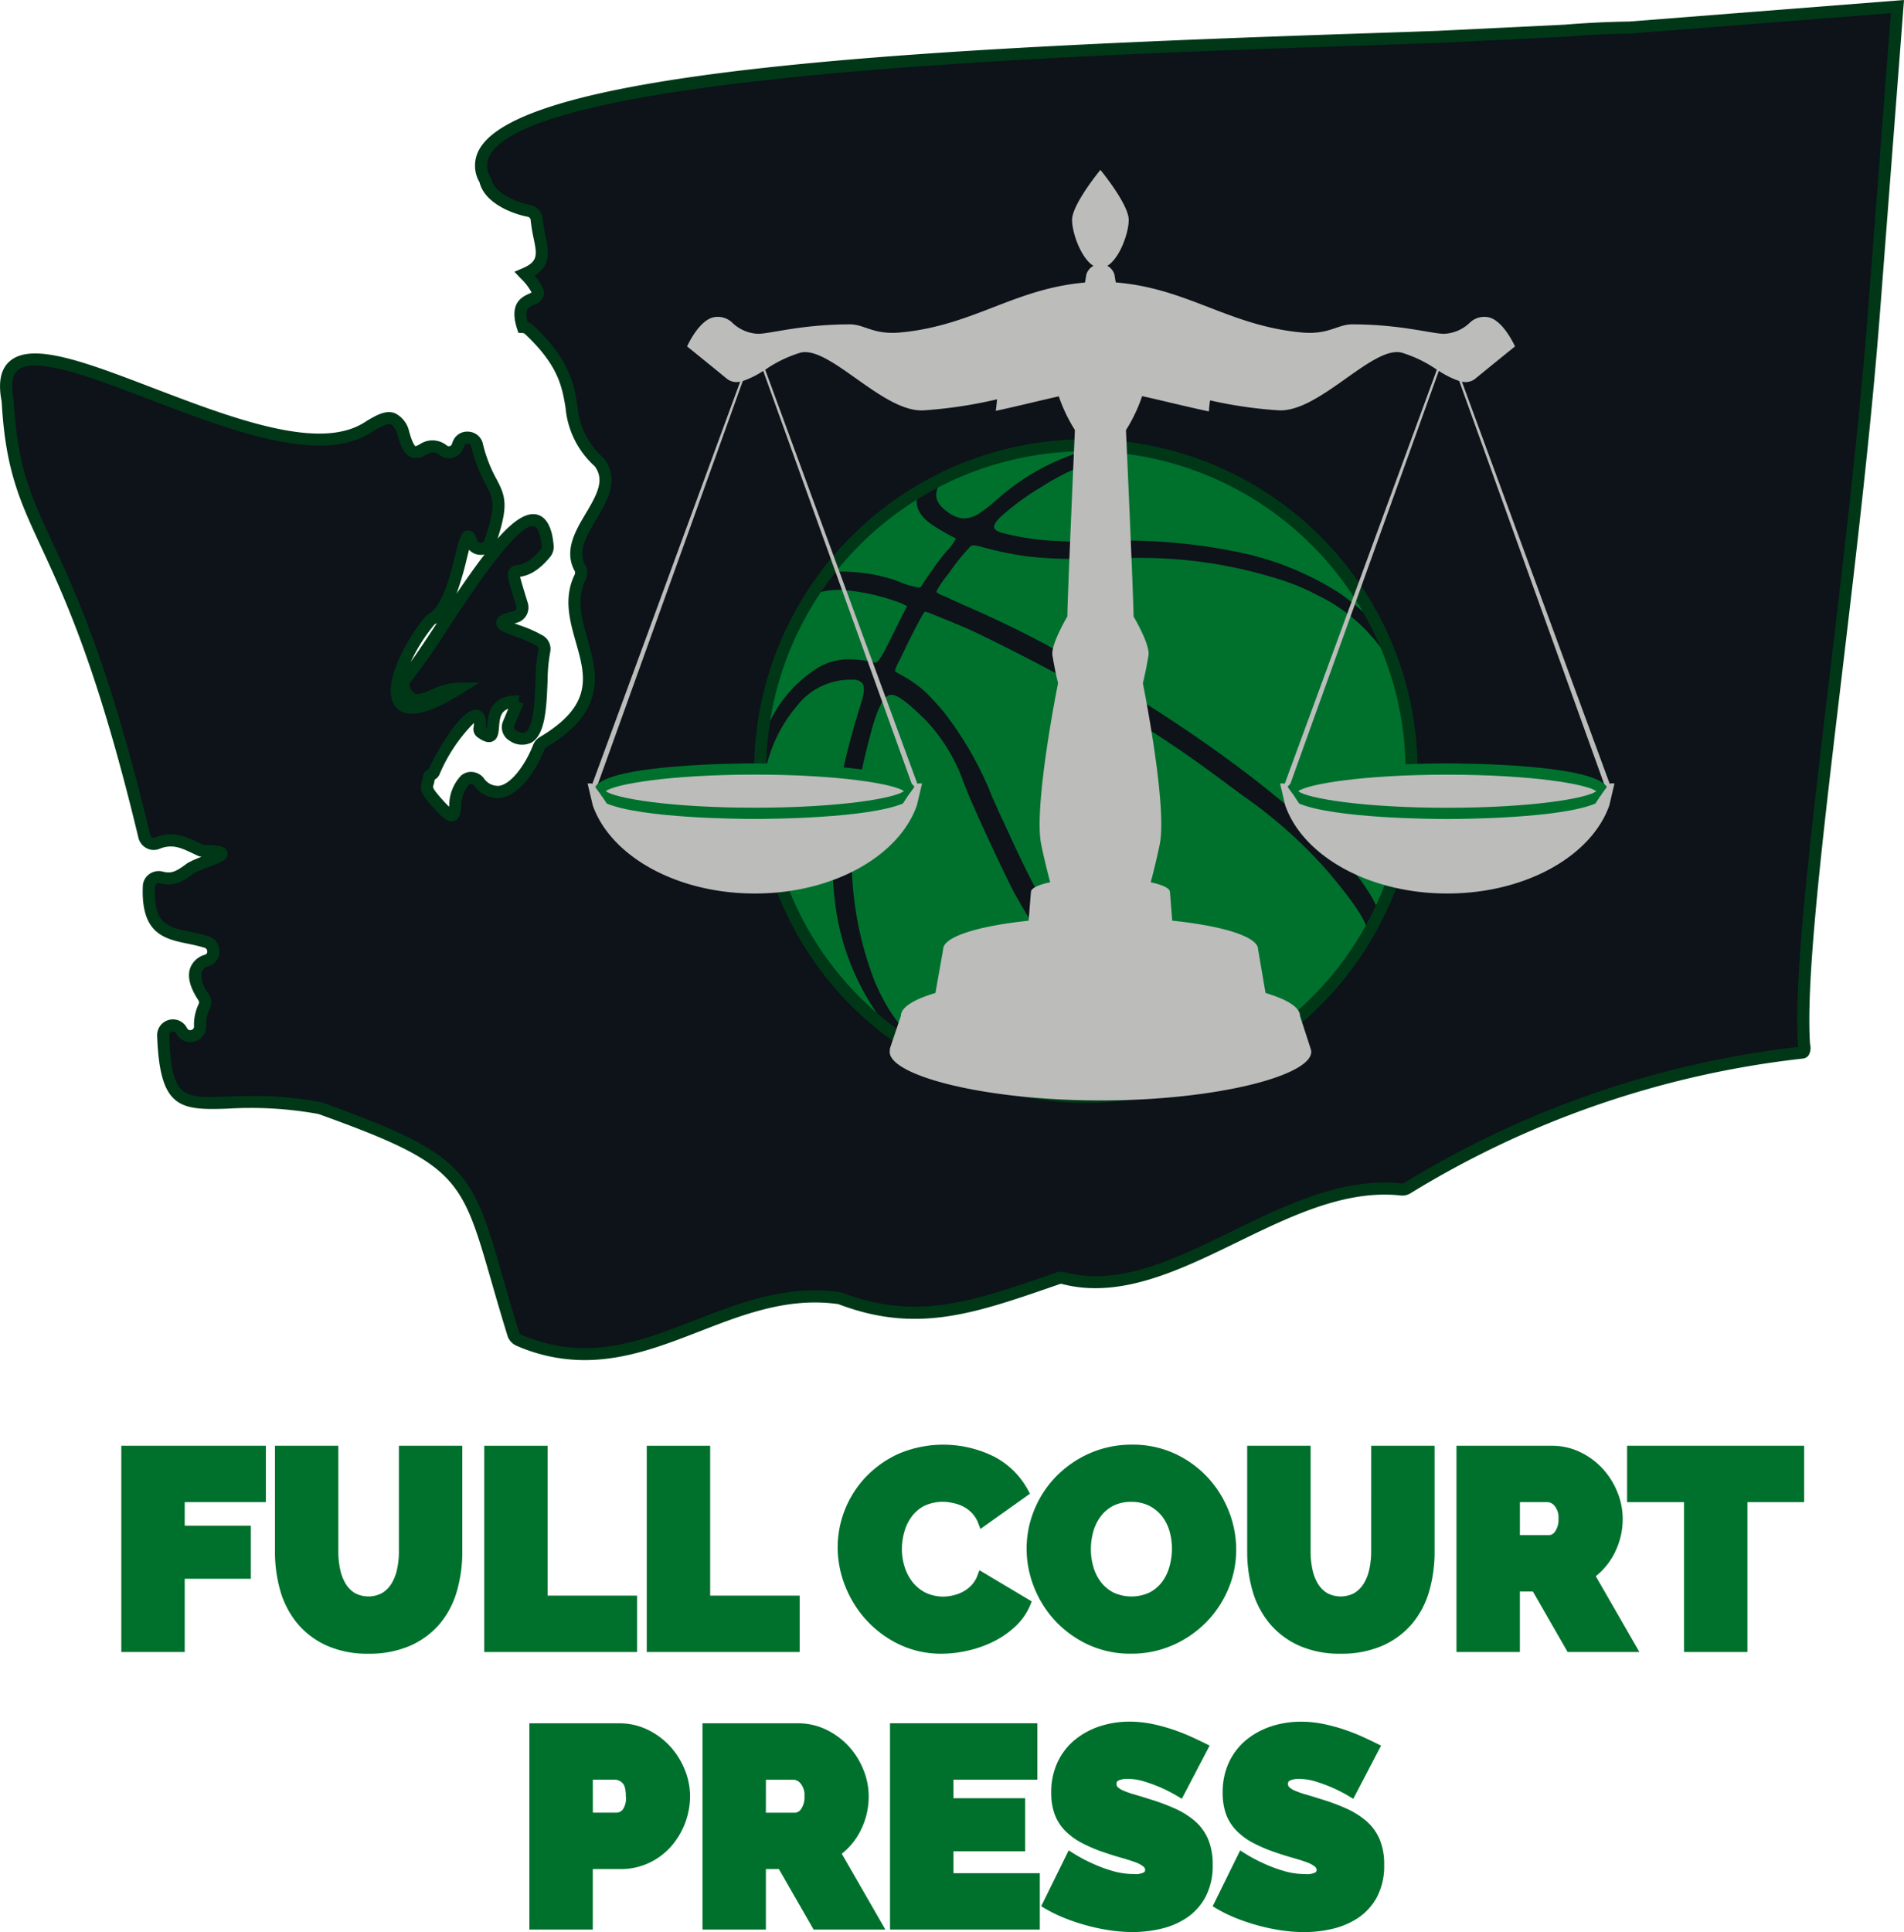<svg id="_1_logo_color" data-name="1_logo_color" xmlns="http://www.w3.org/2000/svg" xmlns:xlink="http://www.w3.org/1999/xlink" width="227.094" height="230.37" viewBox="0 0 227.094 230.37">
  <defs>
    <clipPath id="clip-path">
      <rect id="Rectangle_4" data-name="Rectangle 4" width="227.094" height="230.37" fill="none"/>
    </clipPath>
  </defs>
  <g id="Group_1" data-name="Group 1" clip-path="url(#clip-path)">
    <path id="Path_23" data-name="Path 23" d="M224.232,38.1l2.807-36.525-31.931,2.5c-2.413.036-4.982.151-7.719.376l-15.31.745c-38.8,1.391-121.138,3.015-113.468,17.1.4,1.952,3.118,3.248,5.179,3.648a1.14,1.14,0,0,1,.946,1c.3,3.21,1.815,5.145-1.422,6.523,4.32,4.6-1.884,1.243-.228,6.328a1.218,1.218,0,0,1,.753.319c7.742,7.271,2.688,10.488,8.365,15.814C75.3,60.037,67.534,64.3,69.92,68.57a1.207,1.207,0,0,1-.029,1.1C66.755,76.29,76.66,82.66,65.48,89.3a1.169,1.169,0,0,0-.494.58c-1.268,3.257-4.368,7.477-7.137,4.13a1.167,1.167,0,0,0-1.655-.19c-2.168,1.908-.028,6.389-3.172,2.89-2.045-2.277-1.236-1.92-1.149-3.228.019-.29.476-.328.595-.593,1.873-4.183,5.713-9.089,5.49-5.519-.014.233-.115.563.074.7,3.039,2.213-.462-3.689,4.468-3.641l-1.1,2.622a1.145,1.145,0,0,0,.471,1.444c4.3,2.4,3.007-7.035,3.765-10.039a1.154,1.154,0,0,0-.5-1.238c-2.172-1.4-6.929-1.966-3-2.842a1.173,1.173,0,0,0,.857-1.48c-2.038-6.7-.791-1.8,2.8-6.154a1.174,1.174,0,0,0,.257-.846C64.96,54.707,53.058,77.224,49.119,81.657a1.163,1.163,0,0,0-.227,1.153c1.115,3.231,3.636.1,6.467.1-10.224,6.4-8.107-2.3-3.423-8.053a1.215,1.215,0,0,1,.354-.283c3.3-1.865,3.7-12.429,4.645-9.2a1.17,1.17,0,0,0,2.234.077c2.4-6.969,0-5.29-1.55-11.609a1.167,1.167,0,0,0-2.206-.163q-.053.135-.1.271a1.1,1.1,0,0,1-1.743.511c-2.4-1.833-3.395,2.734-4.717-1.969-1.335-4.06-3.863-.247-6.616.281C29,56.5-1.223,34.1,1.639,48.6c.932,16.942,7.15,13.781,16.294,51.906a1.157,1.157,0,0,0,1.529.831c1.994-.8,3.282-.047,5.107.809a1.225,1.225,0,0,0,.485.11c4.789.1.079,1.1-1.533,2.027a1.255,1.255,0,0,0-.133.09c-1.381,1.039-2.152,1.364-3.42,1.038a1.171,1.171,0,0,0-1.486,1.049c-.275,6.351,3.223,5.518,6.87,6.652a1.16,1.16,0,0,1,.065,2.193c-1.574.521-2.021,1.937-.439,4.34a1.164,1.164,0,0,1,.129,1.1,5.035,5.035,0,0,0-.518,2.342,1.162,1.162,0,0,1-2.167.663l-.058-.1a1.162,1.162,0,0,0-2.173.609c.459,12.42,4.648,6.034,18.613,8.65a1.316,1.316,0,0,1,.2.055c19.454,7,17.2,8.317,22.938,26.878a1.206,1.206,0,0,0,.66.745c14.334,6.175,24.257-6.961,38.156-5.015a1.259,1.259,0,0,1,.266.069c9.259,3.512,16.109.948,25.887-2.425a1.154,1.154,0,0,1,.664-.021c12.9,3.382,26.224-12.118,40.285-10.571a1.12,1.12,0,0,0,.724-.167A114.393,114.393,0,0,1,215.672,126.3c.407-.04.234-.712.209-1.12-.853-13.639,5.817-54.21,8.351-87.079" transform="translate(-0.728 -0.792)" fill="#0d1319"/>
    <path id="Path_24" data-name="Path 24" d="M29.059,371.333h7.563V362.6H44.51V356.27H36.622v-2.807H46.3v-6.724H29.059Z" transform="translate(-14.59 -174.353)" fill="#00712d"/>
    <path id="Path_25" data-name="Path 25" d="M80.649,359.367a9.823,9.823,0,0,1-.22,2.1,5.48,5.48,0,0,1-.661,1.7,3.379,3.379,0,0,1-1.115,1.128,3.453,3.453,0,0,1-3.248.015,3.315,3.315,0,0,1-1.1-1.11,5.488,5.488,0,0,1-.661-1.716,10.065,10.065,0,0,1-.22-2.117V346.739H65.868v12.628a16.843,16.843,0,0,0,.617,4.6,10.763,10.763,0,0,0,1.991,3.886,9.845,9.845,0,0,0,3.49,2.682,11.855,11.855,0,0,0,5.057,1,12.122,12.122,0,0,0,4.947-.941A9.831,9.831,0,0,0,85.5,368,10.536,10.536,0,0,0,87.56,364.1a16.759,16.759,0,0,0,.652-4.738V346.739H80.649Z" transform="translate(-33.072 -174.354)" fill="#00712d"/>
    <path id="Path_26" data-name="Path 26" d="M134.224,364.609H123.552V346.74h-7.563v24.594h18.235Z" transform="translate(-58.237 -174.354)" fill="#00712d"/>
    <path id="Path_27" data-name="Path 27" d="M173.163,364.609H162.491V346.74h-7.563v24.594h18.235Z" transform="translate(-77.788 -174.354)" fill="#00712d"/>
    <path id="Path_28" data-name="Path 28" d="M204.1,367.414a12.746,12.746,0,0,0,3.913,2.888,11.523,11.523,0,0,0,5.028,1.1,14.191,14.191,0,0,0,3.19-.378,13.617,13.617,0,0,0,3.075-1.1,10.833,10.833,0,0,0,2.584-1.813,7.265,7.265,0,0,0,1.736-2.506l.18-.437-6.242-3.724-.231.617a3.432,3.432,0,0,1-.7,1.156,4.012,4.012,0,0,1-1.02.786,4.555,4.555,0,0,1-1.2.443,4.916,4.916,0,0,1-3.264-.317,4.649,4.649,0,0,1-1.528-1.229,5.588,5.588,0,0,1-.965-1.81,7.049,7.049,0,0,1-.338-2.18,7.5,7.5,0,0,1,.294-2.051,5.619,5.619,0,0,1,.875-1.809,4.417,4.417,0,0,1,1.476-1.266,5.218,5.218,0,0,1,3.416-.356,4.67,4.67,0,0,1,1.23.415,3.945,3.945,0,0,1,1.061.784,3.632,3.632,0,0,1,.76,1.238l.254.661,5.909-4.2-.225-.426a9.755,9.755,0,0,0-3.945-3.945,13.648,13.648,0,0,0-11.488-.4,12.687,12.687,0,0,0-3.948,2.8,12.26,12.26,0,0,0-3.331,8.351,12.582,12.582,0,0,0,.9,4.636,13.165,13.165,0,0,0,2.541,4.074" transform="translate(-100.747 -174.22)" fill="#00712d"/>
    <path id="Path_29" data-name="Path 29" d="M246.82,363.507a12.81,12.81,0,0,0,2.528,3.993,12.653,12.653,0,0,0,3.914,2.82,11.928,11.928,0,0,0,5.106,1.078,12.2,12.2,0,0,0,5.048-1.042,12.816,12.816,0,0,0,3.964-2.749,12.652,12.652,0,0,0,2.6-3.943,12,12,0,0,0,.937-4.662,12.537,12.537,0,0,0-.883-4.6,12.781,12.781,0,0,0-2.51-4.011,12.532,12.532,0,0,0-3.916-2.839,11.941,11.941,0,0,0-5.106-1.078,12.38,12.38,0,0,0-5.046,1.024,12.8,12.8,0,0,0-3.981,2.732,12.462,12.462,0,0,0-2.618,3.963,12.125,12.125,0,0,0-.937,4.678,12.42,12.42,0,0,0,.9,4.638m7.943-8.493a4.417,4.417,0,0,1,1.49-1.251,4.6,4.6,0,0,1,2.147-.467,4.665,4.665,0,0,1,2.12.453,4.6,4.6,0,0,1,1.511,1.212,5.159,5.159,0,0,1,.912,1.765,7.5,7.5,0,0,1,.309,2.143,7.934,7.934,0,0,1-.294,2.135,5.623,5.623,0,0,1-.875,1.825,4.381,4.381,0,0,1-1.489,1.264,5.135,5.135,0,0,1-4.308.015,4.5,4.5,0,0,1-1.493-1.238,5.474,5.474,0,0,1-.9-1.792,7.468,7.468,0,0,1-.309-2.142,7.714,7.714,0,0,1,.295-2.117,5.424,5.424,0,0,1,.887-1.8" transform="translate(-123.473 -174.219)" fill="#00712d"/>
    <path id="Path_30" data-name="Path 30" d="M313.552,359.367a9.824,9.824,0,0,1-.22,2.1,5.479,5.479,0,0,1-.662,1.7,3.407,3.407,0,0,1-1.115,1.128,3.451,3.451,0,0,1-3.247.015,3.279,3.279,0,0,1-1.1-1.11,5.475,5.475,0,0,1-.661-1.716,10.017,10.017,0,0,1-.219-2.117V346.739h-7.563v12.628a16.882,16.882,0,0,0,.616,4.6,10.765,10.765,0,0,0,1.992,3.886,9.851,9.851,0,0,0,3.491,2.682,11.853,11.853,0,0,0,5.057,1,12.122,12.122,0,0,0,4.947-.941A9.83,9.83,0,0,0,318.4,368a10.545,10.545,0,0,0,2.064-3.891,16.759,16.759,0,0,0,.652-4.738V346.739h-7.562Z" transform="translate(-150.01 -174.354)" fill="#00712d"/>
    <path id="Path_31" data-name="Path 31" d="M367.765,359.5a8.933,8.933,0,0,0,.953-4.07,8.43,8.43,0,0,0-.636-3.168,9.25,9.25,0,0,0-1.745-2.779,8.857,8.857,0,0,0-2.667-1.976,7.743,7.743,0,0,0-3.423-.767H348.894v24.594h7.562V364.12h1.551l4.143,7.214h8.56l-5.2-9.039a8.4,8.4,0,0,0,2.258-2.795m-11.309-6.036h3.361a1.178,1.178,0,0,1,.789.468,2.154,2.154,0,0,1,.451,1.5,2.453,2.453,0,0,1-.4,1.517.937.937,0,0,1-.675.449h-3.527Z" transform="translate(-175.176 -174.354)" fill="#00712d"/>
    <path id="Path_32" data-name="Path 32" d="M389.762,346.739v6.724h6.794v17.87h7.562v-17.87h6.761v-6.724Z" transform="translate(-195.696 -174.354)" fill="#00712d"/>
    <path id="Path_33" data-name="Path 33" d="M143.59,416.046a8.854,8.854,0,0,0-2.667-1.976,7.739,7.739,0,0,0-3.423-.767H126.808V437.9h7.563v-7.214h3.294a7.924,7.924,0,0,0,3.4-.73A8.073,8.073,0,0,0,143.7,428a9.157,9.157,0,0,0,2.275-6.006,8.427,8.427,0,0,0-.636-3.168,9.249,9.249,0,0,0-1.745-2.779m-9.219,3.981h2.7a1.3,1.3,0,0,1,.828.391c.188.167.412.575.412,1.575a2.341,2.341,0,0,1-.364,1.592.988.988,0,0,1-.71.373h-2.863Z" transform="translate(-63.669 -207.824)" fill="#00712d"/>
    <path id="Path_34" data-name="Path 34" d="M187.146,426.063a8.928,8.928,0,0,0,.954-4.07,8.427,8.427,0,0,0-.636-3.168,9.248,9.248,0,0,0-1.745-2.779,8.848,8.848,0,0,0-2.667-1.976,7.739,7.739,0,0,0-3.423-.767H168.275V437.9h7.563v-7.214h1.55l4.143,7.214h8.561l-5.2-9.039a8.38,8.38,0,0,0,2.258-2.794m-11.309-6.036H179.2a1.177,1.177,0,0,1,.788.468,2.157,2.157,0,0,1,.451,1.5,2.456,2.456,0,0,1-.4,1.517.938.938,0,0,1-.675.449h-3.527Z" transform="translate(-84.489 -207.824)" fill="#00712d"/>
    <path id="Path_35" data-name="Path 35" d="M220.767,428.565h8.551v-6.327h-8.551v-2.211h10.009V413.3H213.2V437.9h17.87v-6.724H220.767Z" transform="translate(-107.048 -207.824)" fill="#00712d"/>
    <path id="Path_36" data-name="Path 36" d="M269.326,426.936a6,6,0,0,0-1.568-2.166,9.716,9.716,0,0,0-2.372-1.493,24.693,24.693,0,0,0-2.992-1.115q-1.037-.333-1.857-.568a10.23,10.23,0,0,1-1.3-.454,2.326,2.326,0,0,1-.7-.432.478.478,0,0,1-.137-.373.382.382,0,0,1,.216-.405,2.511,2.511,0,0,1,1.123-.2,6.729,6.729,0,0,1,2.006.323,18.39,18.39,0,0,1,1.949.723,17.6,17.6,0,0,1,1.993,1.027l.5.3,3.314-6.341-.5-.25c-.532-.265-1.14-.552-1.81-.854a23.471,23.471,0,0,0-2.19-.848,20.885,20.885,0,0,0-2.434-.646,13.267,13.267,0,0,0-2.628-.259,11.3,11.3,0,0,0-3.5.54,9.288,9.288,0,0,0-2.977,1.6,7.65,7.65,0,0,0-2.089,2.672,8.464,8.464,0,0,0-.766,3.679,7.473,7.473,0,0,0,.379,2.465,5.529,5.529,0,0,0,1.195,1.964,7.841,7.841,0,0,0,1.994,1.5,17.954,17.954,0,0,0,2.769,1.179c.708.243,1.393.457,2.035.638.615.172,1.165.346,1.634.517a3.284,3.284,0,0,1,.978.517.516.516,0,0,1,.218.423.316.316,0,0,1-.173.29,2.248,2.248,0,0,1-1.167.186,9.058,9.058,0,0,1-2.578-.375,16.613,16.613,0,0,1-2.334-.868,18.978,18.978,0,0,1-2.352-1.254l-.517-.325-3.278,6.661.437.259a17.166,17.166,0,0,0,2.38,1.163,24.45,24.45,0,0,0,2.645.88,23.538,23.538,0,0,0,2.765.576,18.926,18.926,0,0,0,2.732.2,14.625,14.625,0,0,0,3.358-.395,9.254,9.254,0,0,0,3.065-1.32,6.954,6.954,0,0,0,2.23-2.494,7.963,7.963,0,0,0,.845-3.818,7.7,7.7,0,0,0-.541-3.029" transform="translate(-125.226 -207.623)" fill="#00712d"/>
    <path id="Path_37" data-name="Path 37" d="M308.826,424.77a9.725,9.725,0,0,0-2.372-1.493,24.8,24.8,0,0,0-2.992-1.115q-1.037-.333-1.858-.568a10.169,10.169,0,0,1-1.3-.454,2.306,2.306,0,0,1-.7-.432.478.478,0,0,1-.137-.373.381.381,0,0,1,.216-.4,2.5,2.5,0,0,1,1.123-.2,6.718,6.718,0,0,1,2.007.323,18.272,18.272,0,0,1,1.949.723,17.628,17.628,0,0,1,1.992,1.027l.5.3,3.314-6.341-.5-.25c-.525-.262-1.133-.549-1.81-.854s-1.414-.589-2.19-.847a20.9,20.9,0,0,0-2.434-.646,13.3,13.3,0,0,0-2.628-.259,11.281,11.281,0,0,0-3.5.54,9.267,9.267,0,0,0-2.977,1.6,7.638,7.638,0,0,0-2.088,2.672,8.453,8.453,0,0,0-.766,3.679,7.483,7.483,0,0,0,.378,2.465,5.527,5.527,0,0,0,1.2,1.964,7.845,7.845,0,0,0,1.995,1.5,17.942,17.942,0,0,0,2.768,1.179c.708.243,1.393.458,2.035.638.615.173,1.165.346,1.634.517a3.306,3.306,0,0,1,.977.517.515.515,0,0,1,.219.424.316.316,0,0,1-.174.29,2.246,2.246,0,0,1-1.166.186,9.072,9.072,0,0,1-2.578-.375,16.717,16.717,0,0,1-2.334-.868,18.979,18.979,0,0,1-2.352-1.254l-.517-.325-3.278,6.661.437.259a17.228,17.228,0,0,0,2.38,1.163,24.572,24.572,0,0,0,2.645.88,23.536,23.536,0,0,0,2.766.576,18.93,18.93,0,0,0,2.731.2,14.642,14.642,0,0,0,3.358-.395,9.269,9.269,0,0,0,3.065-1.32,6.952,6.952,0,0,0,2.231-2.494,7.964,7.964,0,0,0,.845-3.819,7.69,7.69,0,0,0-.541-3.029,5.993,5.993,0,0,0-1.568-2.166" transform="translate(-145.846 -207.623)" fill="#00712d"/>
    <path id="Path_38" data-name="Path 38" d="M69.734,162.173a20.259,20.259,0,0,1-8.143-1.718,1.932,1.932,0,0,1-1.064-1.193c-.756-2.444-1.374-4.591-1.919-6.485C55.044,140.4,54.586,138.8,38.033,132.848a.578.578,0,0,0-.091-.025,45.087,45.087,0,0,0-10.784-.632c-5.749.209-8.1-.05-8.416-8.7a1.883,1.883,0,0,1,3.525-.981l.057.1a.407.407,0,0,0,.5.2.422.422,0,0,0,.318-.459,5.652,5.652,0,0,1,.578-2.684.457.457,0,0,0-.072-.418c-1-1.513-1.321-2.8-.966-3.814a2.609,2.609,0,0,1,1.781-1.6.374.374,0,0,0,.258-.384.453.453,0,0,0-.31-.438c-.68-.211-1.364-.353-2.026-.491-2.752-.57-5.6-1.159-5.35-6.88a1.833,1.833,0,0,1,.746-1.4,1.936,1.936,0,0,1,1.639-.316c.952.245,1.5.065,2.806-.916a1.969,1.969,0,0,1,.208-.139,12.16,12.16,0,0,1,1.607-.708,1.92,1.92,0,0,1-.506-.154l-.406-.192c-1.55-.737-2.574-1.223-4.124-.6a1.82,1.82,0,0,1-1.515-.077,1.908,1.908,0,0,1-.983-1.253C11.712,79.9,7.771,71.395,4.894,65.188,2.338,59.675.648,56.031.2,47.9c-.451-2.328-.122-3.921,1-4.866,2.694-2.266,9.049.163,17.094,3.239C26.416,49.376,35.625,52.9,41.316,51.3l.059-.014a7.927,7.927,0,0,0,2.333-1.076c1.177-.7,2.289-1.358,3.4-.941a3.189,3.189,0,0,1,1.7,2.218c.433,1.538.736,1.711.749,1.717a2.914,2.914,0,0,0,.5-.224,2.7,2.7,0,0,1,3.223.128.423.423,0,0,0,.382.079.357.357,0,0,0,.239-.244c.034-.1.072-.206.112-.309a1.829,1.829,0,0,1,1.866-1.165,1.853,1.853,0,0,1,1.71,1.42,16.682,16.682,0,0,0,1.64,4.254c1.019,1.937,1.438,3.024.119,7.082,1.852-2.093,3.416-3.187,4.7-2.87,1.67.412,1.91,2.87,1.989,3.677a1.885,1.885,0,0,1-.419,1.373c-1.626,1.973-2.878,2.248-3.58,2.374.087.411.329,1.2.637,2.209l.277.9a1.893,1.893,0,0,1-1.39,2.391l-.2.047c.216.083.441.166.641.239a14.7,14.7,0,0,1,2.8,1.25,1.865,1.865,0,0,1,.805,2.018,20.526,20.526,0,0,0-.3,3.42c-.127,3.124-.258,6.354-1.941,7.3a2.554,2.554,0,0,1-2.575-.224,1.855,1.855,0,0,1-.783-2.351l.617-1.468c-.956.344-1.028,1.214-1.108,2.185-.057.694-.116,1.411-.752,1.7-.618.282-1.3-.114-1.882-.54a1.2,1.2,0,0,1-.382-1.213c.005-.04.011-.078.013-.114.008-.132.009-.238.006-.324a19.468,19.468,0,0,0-4.12,6.181,1.286,1.286,0,0,1-.556.571,3.916,3.916,0,0,1-.153.674c-.08.265-.12.4,1.141,1.8.321.357.557.6.728.755.008-.073.016-.145.023-.211a5.126,5.126,0,0,1,1.408-3.493,1.786,1.786,0,0,1,1.332-.437,1.971,1.971,0,0,1,1.355.708,2.022,2.022,0,0,0,1.87.945c1.5-.242,3.168-2.636,4.04-4.877a1.894,1.894,0,0,1,.8-.938c6.426-3.815,5.442-7.281,4.3-11.294-.732-2.578-1.489-5.244-.174-8.02a.532.532,0,0,0,.051-.443c-1.36-2.436.057-4.816,1.307-6.916,1.438-2.415,2.231-4.006,1.066-5.608a10.646,10.646,0,0,1-3.485-6.991c-.412-2.472-.839-5.028-4.832-8.778a.494.494,0,0,0-.3-.125l-.492-.027-.153-.469c-1-3.075.577-3.8,1.425-4.189.093-.043.218-.1.3-.147a6.744,6.744,0,0,0-1.34-1.723l-.705-.75L62.3,32c1.912-.814,1.746-1.63,1.344-3.6a19.752,19.752,0,0,1-.357-2.2.428.428,0,0,0-.365-.356c-1.86-.361-5.126-1.628-5.724-4.1a3.935,3.935,0,0,1,0-3.988C62.722,8.121,112.064,5.676,162.131,4c3.264-.109,6.347-.213,9.195-.315l15.3-.744c2.576-.212,5.189-.339,7.744-.376L227.094,0l-2.871,37.363c-1.083,14.054-2.954,29.783-4.6,43.662-2.27,19.086-4.23,35.569-3.746,43.318,0,.064.013.137.021.212a1.69,1.69,0,0,1-.209,1.313.973.973,0,0,1-.669.355,113.453,113.453,0,0,0-46.774,16.05,1.844,1.844,0,0,1-1.186.272c-6.577-.724-13.135,2.471-19.478,5.561-6.872,3.348-13.978,6.81-20.912,4.991a.431.431,0,0,0-.246.006l-.827.285c-9.469,3.272-16.311,5.636-25.55,2.132a.522.522,0,0,0-.107-.028c-5.954-.832-11.292,1.238-16.452,3.241-4.381,1.7-8.859,3.439-13.75,3.439M30.19,130.682a42.806,42.806,0,0,1,8.018.727,2.137,2.137,0,0,1,.311.084c17.25,6.208,17.812,8.163,21.474,20.886.544,1.888,1.159,4.028,1.911,6.458a.49.49,0,0,0,.257.3c7.733,3.331,14.08.868,20.8-1.742,5.333-2.07,10.846-4.212,17.171-3.325a1.925,1.925,0,0,1,.424.109c8.748,3.317,15.382,1.025,24.565-2.147l.828-.286a1.856,1.856,0,0,1,1.082-.037c6.418,1.682,12.973-1.511,19.914-4.892,6.527-3.18,13.275-6.467,20.267-5.7a.4.4,0,0,0,.263-.061,115.074,115.074,0,0,1,47-16.223c0-.04-.009-.078-.012-.111-.012-.1-.023-.2-.028-.288-.493-7.88,1.475-24.422,3.753-43.577,1.649-13.864,3.517-29.579,4.6-43.6l2.742-35.688L194.437,4c-2.568.039-5.149.165-7.717.375l-15.334.747c-2.859.1-5.942.206-9.208.315C127.88,6.585,64.036,8.726,58.45,18.476a2.539,2.539,0,0,0,.066,2.677l.051.094.022.1c.307,1.484,2.605,2.7,4.611,3.087a1.852,1.852,0,0,1,1.526,1.637,18.179,18.179,0,0,0,.334,2.04c.366,1.8.716,3.509-1.313,4.762.91,1.065,1.213,1.733,1.1,2.33A1.684,1.684,0,0,1,63.7,36.334c-.678.311-1.181.542-.774,2.047a1.913,1.913,0,0,1,.679.408c4.347,4.083,4.836,7.008,5.266,9.59a9.218,9.218,0,0,0,3.1,6.223l.083.093c1.882,2.505.38,5.028-.945,7.254-1.153,1.937-2.243,3.768-1.287,5.479a1.907,1.907,0,0,1-.007,1.76c-1.084,2.288-.432,4.582.258,7.012,1.137,4,2.427,8.543-4.952,12.923a.453.453,0,0,0-.19.222c-.948,2.435-2.866,5.409-5.154,5.777a3.366,3.366,0,0,1-3.21-1.449.533.533,0,0,0-.358-.19.345.345,0,0,0-.265.082,3.866,3.866,0,0,0-.928,2.569c-.086.787-.167,1.53-.853,1.751s-1.357-.325-2.4-1.489c-1.516-1.687-1.746-2.192-1.448-3.177a2.349,2.349,0,0,0,.117-.579,1.13,1.13,0,0,1,.647-.9l.049-.028c.765-1.669,3.913-7.548,5.91-7.058.68.167.989.828.919,1.965,0,.066-.013.137-.022.21v0c.044.03.085.055.121.078.012-.11.022-.23.03-.333.1-1.171.295-3.576,3.461-3.66a.823.823,0,0,1,.374.012l-.077.733.6.254-1.1,2.619a.431.431,0,0,0,.158.537c.521.291.914.365,1.168.224.98-.548,1.116-3.888,1.206-6.1a21.105,21.105,0,0,1,.341-3.713.437.437,0,0,0-.191-.458,13.732,13.732,0,0,0-2.511-1.108c-1.483-.545-2.379-.874-2.322-1.72.054-.805,1.008-1.084,2.065-1.32a.435.435,0,0,0,.281-.209.451.451,0,0,0,.044-.36l-.275-.9c-.749-2.448-.906-2.957-.576-3.494a1.3,1.3,0,0,1,1-.54c.541-.1,1.446-.257,2.787-1.884a.456.456,0,0,0,.1-.32c-.2-2.089-.74-2.38-.9-2.419-1.934-.474-7.447,7.881-10.406,12.372a68.089,68.089,0,0,1-4.37,6.22.444.444,0,0,0-.085.441,1.506,1.506,0,0,0,.617.925c.411.186,1.184-.136,2-.475a8.3,8.3,0,0,1,3.164-.829h0l2.5,0-2.121,1.327c-3.982,2.491-6.527,3.013-7.783,1.6-1.9-2.151.852-7.559,3.419-10.712a1.918,1.918,0,0,1,.558-.456c1.579-.892,2.517-4.663,3.077-6.917.537-2.159.737-2.968,1.554-2.984h.02c.71,0,.941.789,1.04,1.128a.457.457,0,0,0,.439.344.415.415,0,0,0,.422-.3c1.454-4.229,1.086-4.929.2-6.623a18.18,18.18,0,0,1-1.764-4.581.433.433,0,0,0-.408-.327.407.407,0,0,0-.428.256q-.046.116-.085.234a1.793,1.793,0,0,1-1.183,1.167,1.874,1.874,0,0,1-1.681-.31c-.643-.491-1.023-.335-1.691.008a1.95,1.95,0,0,1-1.733.262c-.659-.288-1.108-1.046-1.549-2.617-.237-.719-.529-1.175-.833-1.29-.463-.173-1.325.337-2.158.831a9.164,9.164,0,0,1-2.765,1.245c-6.153,1.708-15.581-1.9-23.9-5.076-6.689-2.557-13.606-5.2-15.651-3.482-.687.577-.857,1.767-.508,3.538l.012.1c.434,7.892,1.991,11.25,4.57,16.814,2.9,6.262,6.878,14.838,11.705,34.965a.471.471,0,0,0,.243.309.369.369,0,0,0,.316.021c2.136-.859,3.593-.167,5.281.636l.4.189a.509.509,0,0,0,.193.042c1.641.033,2.647.112,2.787.921s-.694,1.126-2.206,1.7a14.517,14.517,0,0,0-1.769.75.7.7,0,0,0-.059.041c-1.442,1.086-2.461,1.564-4.033,1.16a.5.5,0,0,0-.422.079.39.39,0,0,0-.164.3c-.195,4.5,1.46,4.841,4.2,5.409.7.144,1.416.293,2.162.525a1.889,1.889,0,0,1,1.323,1.8,1.8,1.8,0,0,1-1.246,1.763,1.252,1.252,0,0,0-.873.711,3.36,3.36,0,0,0,.81,2.551,1.873,1.873,0,0,1,.185,1.791,4.355,4.355,0,0,0-.458,2,1.883,1.883,0,0,1-3.513,1.067l-.061-.109a.409.409,0,0,0-.5-.2.418.418,0,0,0-.328.438c.279,7.554,1.553,7.51,6.924,7.312.913-.033,1.94-.071,3.085-.071m21.938-56.4q-.1.069-.211.13a.545.545,0,0,0-.149.111,20.982,20.982,0,0,0-2.777,4.4c.87-1.205,1.934-2.821,3.105-4.6l.031-.048m3.817-8.721c-.088.332-.179.7-.261,1.029a37.1,37.1,0,0,1-1.227,4.2c1.19-1.754,2.3-3.331,3.336-4.671a1.763,1.763,0,0,1-.488.05,1.878,1.878,0,0,1-1.36-.609" transform="translate(0)" fill="#003817"/>
    <path id="Path_39" data-name="Path 39" d="M191.486,190.829a29.617,29.617,0,0,0,5.847,13.365q-.311-.281-.638-.591a60.033,60.033,0,0,1-8.03-8.7c-2.189-3.1-6.078-10.9-6-17.013a17.309,17.309,0,0,1,4.244-11.915,8.039,8.039,0,0,1,6.253-2.961c.114,0,.222,0,.324.008a1.318,1.318,0,0,1,1.084.425c.27.384.232,1.139-.115,2.241-2.007,6.386-3.585,13.015-3.449,19.748a41.826,41.826,0,0,0,.482,5.393" transform="translate(-91.713 -81.97)" fill="#00712d"/>
    <path id="Path_40" data-name="Path 40" d="M182.843,158.166q-.393.884-.7,1.787a27.532,27.532,0,0,1,.83-5.514,36.076,36.076,0,0,1,1.252-4.515,35.254,35.254,0,0,1,3.686-6.937,2.94,2.94,0,0,1,1.448-1.268,9.244,9.244,0,0,1,2.332-.244c.042,0,.087,0,.132,0a25.259,25.259,0,0,1,7.025,1.554,5.183,5.183,0,0,1,.8.412c-.016.029-.034.061-.05.087l-.052.093c-.254.456-.862,1.661-2.032,4.03-.741,1.5-1.306,2.494-1.65,2.494h-.018a3.862,3.862,0,0,1-.4-.076,12.5,12.5,0,0,0-2.635-.318,7.086,7.086,0,0,0-3.874,1.05,15.49,15.49,0,0,0-6.1,7.367" transform="translate(-91.453 -71.138)" fill="#00712d"/>
    <path id="Path_41" data-name="Path 41" d="M198.777,127.071l-.04,0a32.369,32.369,0,0,1,4.541-5.419,21.064,21.064,0,0,1,6.234-4.6c-.054.1-.1.21-.142.313-.621,1.55-.149,2.819,1.487,4a27.118,27.118,0,0,0,2.637,1.546c.121.065.227.119.307.165a6.2,6.2,0,0,1-1.2,1.594,41.593,41.593,0,0,0-2.943,4.112c-.047.076-.1.134-.293.134a10.315,10.315,0,0,1-2.492-.755l-.493-.18a20.665,20.665,0,0,0-6.358-.968,11.007,11.007,0,0,0-1.243.058" transform="translate(-99.784 -58.859)" fill="#00712d"/>
    <path id="Path_42" data-name="Path 42" d="M224.626,111.341c.479-.914,2.642-2.121,5.512-3.077.144-.047.29-.1.439-.147a29.635,29.635,0,0,1,10.868-1.629h.175c1.2,0,2.305.047,3.3.112a27.218,27.218,0,0,0-8.235,2.868,27.913,27.913,0,0,0-5.28,3.733,18.8,18.8,0,0,1-1.928,1.506,3.626,3.626,0,0,1-1.866.662,3.529,3.529,0,0,1-2.016-.809c-1.356-.966-1.645-1.929-.969-3.218" transform="translate(-112.606 -53.546)" fill="#00712d"/>
    <path id="Path_43" data-name="Path 43" d="M240.676,211.6a11.791,11.791,0,0,0,2.822,1.129,35.844,35.844,0,0,1-12.117,1.532,39.234,39.234,0,0,1-15.706-3.666c-3.98-1.8-7-5.178-8.973-10.042a40.756,40.756,0,0,1-2.162-20.734,66.2,66.2,0,0,1,1.571-7.774c.419-1.619,1.344-5.38,2.658-5.42.83-.026,2.228,1.194,4.07,2.987a20.8,20.8,0,0,1,4.568,7.473c.155.394.314.8.477,1.2,1.1,2.674,4.115,9.149,5.556,11.945a113.092,113.092,0,0,0,7.927,12.218c2.268,2.942,6.766,7.759,9.308,9.155" transform="translate(-102.473 -83.783)" fill="#00712d"/>
    <path id="Path_44" data-name="Path 44" d="M270.64,184.372c.2.8-.7,1.979-1.073,2.608-.641,1.066-1.323,2.119-2.045,3.132a33.02,33.02,0,0,1-12,9.756,23.293,23.293,0,0,1-4.037,1.548,1.725,1.725,0,0,1-.457.057c-.814,0-2.388-.451-5.26-2.6-2.985-2.236-7.26-7.562-9.209-10.459-2.165-3.213-3-4.478-4.729-7.512-1.423-2.5-2.953-5.81-4.069-8.228-.268-.582-.511-1.107-.717-1.544-.3-.637-.676-1.5-1.076-2.406a41.072,41.072,0,0,0-5.742-10.052c-.684-.818-1.406-1.609-2.163-2.359a14.159,14.159,0,0,0-2.964-2.084c-.273-.155-.509-.289-.652-.387s.212-.813.455-1.28c.139-.265.281-.539.414-.832.514-1.131,1.8-3.662,2.3-4.514a2.355,2.355,0,0,1,.348-.509.048.048,0,0,1,.016,0,3.211,3.211,0,0,1,.7.225c1.134.447,2.366.955,4.118,1.693,1.917.809,9.178,4.478,12.444,6.334,2.93,1.664,6.829,4.079,10.979,6.8,3.469,2.276,5.734,3.959,9.159,6.507l.393.291a56.357,56.357,0,0,1,10,8.831c3.1,3.609,4.6,5.874,4.872,6.989" transform="translate(-107.651 -73.768)" fill="#00712d"/>
    <path id="Path_45" data-name="Path 45" d="M251.561,109.2a20.417,20.417,0,0,1,3.385-.481c.66-.047,1.188-.07,1.663-.07A11.008,11.008,0,0,1,259.5,109c1.652.439,3.249.947,4.749,1.507A37.9,37.9,0,0,1,275.01,117.3a40.074,40.074,0,0,1,10.171,13.7,24.487,24.487,0,0,0-6.087-5.8,35.818,35.818,0,0,0-12.832-4.927,64.8,64.8,0,0,0-10.044-1.137c-.68-.032-1.39-.048-2.17-.048-1.09,0-2.155.03-3.184.061-.985.029-1.917.057-2.833.057-.813,0-1.52-.023-2.158-.068a30.143,30.143,0,0,1-6.883-.992c-.3-.095-.8-.3-.859-.611-.034-.172.021-.679,1.236-1.682a31.534,31.534,0,0,1,4.564-3.258,27.4,27.4,0,0,1,7.63-3.386" transform="translate(-119.559 -54.632)" fill="#00712d"/>
    <path id="Path_46" data-name="Path 46" d="M280.152,166.007a34.114,34.114,0,0,1-3.071,8.5c-.608-1.653-2.581-5.262-8.965-10.942-8.917-7.931-19.521-14.474-26.721-18.706a131.858,131.858,0,0,0-13.731-6.907c-.7-.31-1.249-.554-1.617-.73-.332-.158-.616-.284-.867-.394a3.622,3.622,0,0,1-.874-.455c0-.018,0-.124.24-.512a12.722,12.722,0,0,1,1.011-1.444c.105-.133.207-.262.319-.412a26.675,26.675,0,0,1,2.487-3.081.541.541,0,0,1,.361-.124,4.221,4.221,0,0,1,.957.178l.1.027a40.907,40.907,0,0,0,5.31,1.1,46.957,46.957,0,0,0,6.085.294c1.291,0,2.742-.023,4.438-.07.825-.023,1.639-.036,2.424-.036a54.49,54.49,0,0,1,16.324,2.3,27.055,27.055,0,0,1,5.448,2.173,20.2,20.2,0,0,1,7.532,6.283,25.945,25.945,0,0,1,1.563,2.44,19.364,19.364,0,0,1,1.825,6.276l.071.4a42.186,42.186,0,0,1-.644,13.843" transform="translate(-112.622 -65.77)" fill="#00712d"/>
    <path id="Path_47" data-name="Path 47" d="M220.043,184.485a39.567,39.567,0,1,1,39.627-39.568,39.642,39.642,0,0,1-39.627,39.568m0-77.7a38.128,38.128,0,1,0,38.185,38.128,38.2,38.2,0,0,0-38.185-38.128" transform="translate(-90.585 -52.974)" fill="#003817"/>
    <path id="Path_48" data-name="Path 48" d="M263.234,113.9h-.456a.228.228,0,0,0-.112.055L245.034,65.993a1.862,1.862,0,0,0,1.611-.363c1.764-1.451,4.722-3.837,4.722-3.837s-1.256-2.839-2.946-3.418a2.481,2.481,0,0,0-2.414.56,4.717,4.717,0,0,1-3.092,1.354c-1.472,0-5.191-1.127-10.979-1.127-1.738,0-2.794,1.266-6.008.968-8.738-.811-13.576-5.269-22.176-5.966-.066-.372-.124-.715-.157-.946a1.8,1.8,0,0,0-.849-1.035c1.465-.89,2.55-3.9,2.55-5.477,0-1.864-3.379-5.963-3.379-5.963s-3.379,4.1-3.379,5.963c0,1.577,1.085,4.587,2.55,5.478a1.8,1.8,0,0,0-.849,1.034c-.034.234-.093.581-.159.958-8.5.737-13.336,5.148-22.02,5.954-3.215.3-4.271-.968-6.008-.968-5.789,0-9.508,1.127-10.98,1.127a4.716,4.716,0,0,1-3.092-1.354,2.481,2.481,0,0,0-2.414-.56c-1.689.579-2.946,3.418-2.946,3.418s2.959,2.385,4.722,3.837a1.86,1.86,0,0,0,1.612.362L141.32,113.957a.226.226,0,0,0-.111-.054h-.457l.622,2.623c2.124,6.027,9.969,10.5,19.325,10.5s17.2-4.474,19.325-10.5l0,0,.621-2.619h-.457a.2.2,0,0,0-.1.045l-18.15-49.379a15.05,15.05,0,0,1,4.238-2.046c3.5-.791,9.839,7.181,14.661,6.888a53.921,53.921,0,0,0,8.75-1.315c-.035.461-.083.921-.152,1.377,2.664-.575,5.272-1.23,7.52-1.732a19.016,19.016,0,0,0,1.921,4.018s-.9,20.24-.9,22.228c0,0-1.993,3.343-1.779,4.64.33,2.012.671,3.306.671,3.306s-2.952,14.619-2.014,19.22c.3,1.483.689,3.063,1.073,4.527l-.03.007-.031.007c-1.382.3-2.235.707-2.235,1.152l-.275,3.417c-6.051.636-10.191,1.922-10.191,3.406l-.923,5.21c-2.6.778-4.119,1.718-4.119,2.73l-1.339,3.978h.05a1.121,1.121,0,0,0-.05.309c0,2.832,11.256,5.8,25.14,5.8s25.141-2.966,25.141-5.8a1.1,1.1,0,0,0-.051-.309h0l-1.291-3.978c0-1.011-1.517-1.95-4.111-2.727l-.89-5.213c0-1.231-2.853-2.327-7.281-3.027l-.053-.009-.515-.078-.145-.021-.493-.069-.187-.024-.491-.063-.166-.019q-.444-.053-.9-.1l-.011,0-.266-3.411a.614.614,0,0,0-.309-.452h.005l-.017-.01c-.047-.034-.1-.068-.159-.1l-.069-.038c-.062-.034-.128-.067-.2-.1l-.071-.03a7.94,7.94,0,0,0-1.331-.4l-.143-.032c.385-1.463.771-3.043,1.073-4.527.939-4.6-2.013-19.22-2.013-19.22s.341-1.295.672-3.306c.212-1.3-1.78-4.64-1.78-4.64,0-1.988-.905-22.228-.905-22.228a18.83,18.83,0,0,0,1.929-4.05c2.363.523,5.137,1.224,7.961,1.826A12.826,12.826,0,0,1,215,68.225a51.546,51.546,0,0,0,8.147,1.186c4.823.293,11.163-7.679,14.661-6.888a15.04,15.04,0,0,1,4.238,2.046L223.9,113.948a.2.2,0,0,0-.1-.046h-.458l.621,2.618,0,.005c2.125,6.027,9.969,10.5,19.327,10.5s17.2-4.474,19.326-10.5Zm-83.63.575c-.164.213-.347.468-.532.739l-.018-.025a.538.538,0,0,0,.179-.363c0-1.46-8.3-2.643-18.534-2.643s-18.534,1.183-18.534,2.643c0,.189.142.373.407.551l-.085.082c-.238-.354-.478-.7-.69-.972L159.265,65.92a10.816,10.816,0,0,0,2.436-1.208Zm44.777,0,17.9-49.765a10.79,10.79,0,0,0,2.436,1.208l17.466,48.567c-.212.275-.452.618-.689.972l-.086-.082c.264-.177.406-.361.406-.55,0-1.46-8.3-2.643-18.533-2.643s-18.534,1.183-18.534,2.643a.539.539,0,0,0,.179.364l-.019.025c-.185-.27-.367-.526-.531-.739" transform="translate(-70.67 -20.487)" fill="#bcbcbb"/>
    <path id="Path_49" data-name="Path 49" d="M346.524,185.894c-1.733-2.715-17.184-2.8-19.039-2.8s-17.293.084-19.039,2.8c.4.489.954,1.324,1.382,1.993,4.276,1.773,16.052,1.836,17.657,1.836s13.392-.063,17.661-1.839c.426-.667.978-1.5,1.377-1.986m-36.813.513c1.089-.846,7.664-1.973,17.774-1.973s16.684,1.127,17.772,1.973c-1.088.845-7.663,1.972-17.772,1.972s-16.685-1.127-17.774-1.972" transform="translate(-154.868 -92.067)" fill="#00712d"/>
    <path id="Path_50" data-name="Path 50" d="M180.654,185.89c-1.746-2.712-17.184-2.8-19.038-2.8s-17.3.085-19.039,2.8c.4.489.951,1.319,1.377,1.986,4.27,1.776,16.057,1.839,17.662,1.839s13.38-.063,17.656-1.836c.428-.669.982-1.5,1.382-1.993m-36.812.517c1.089-.846,7.664-1.973,17.774-1.973s16.684,1.127,17.774,1.973c-1.089.845-7.664,1.972-17.774,1.972s-16.684-1.127-17.774-1.972" transform="translate(-71.586 -92.067)" fill="#00712d"/>
  </g>
</svg>
